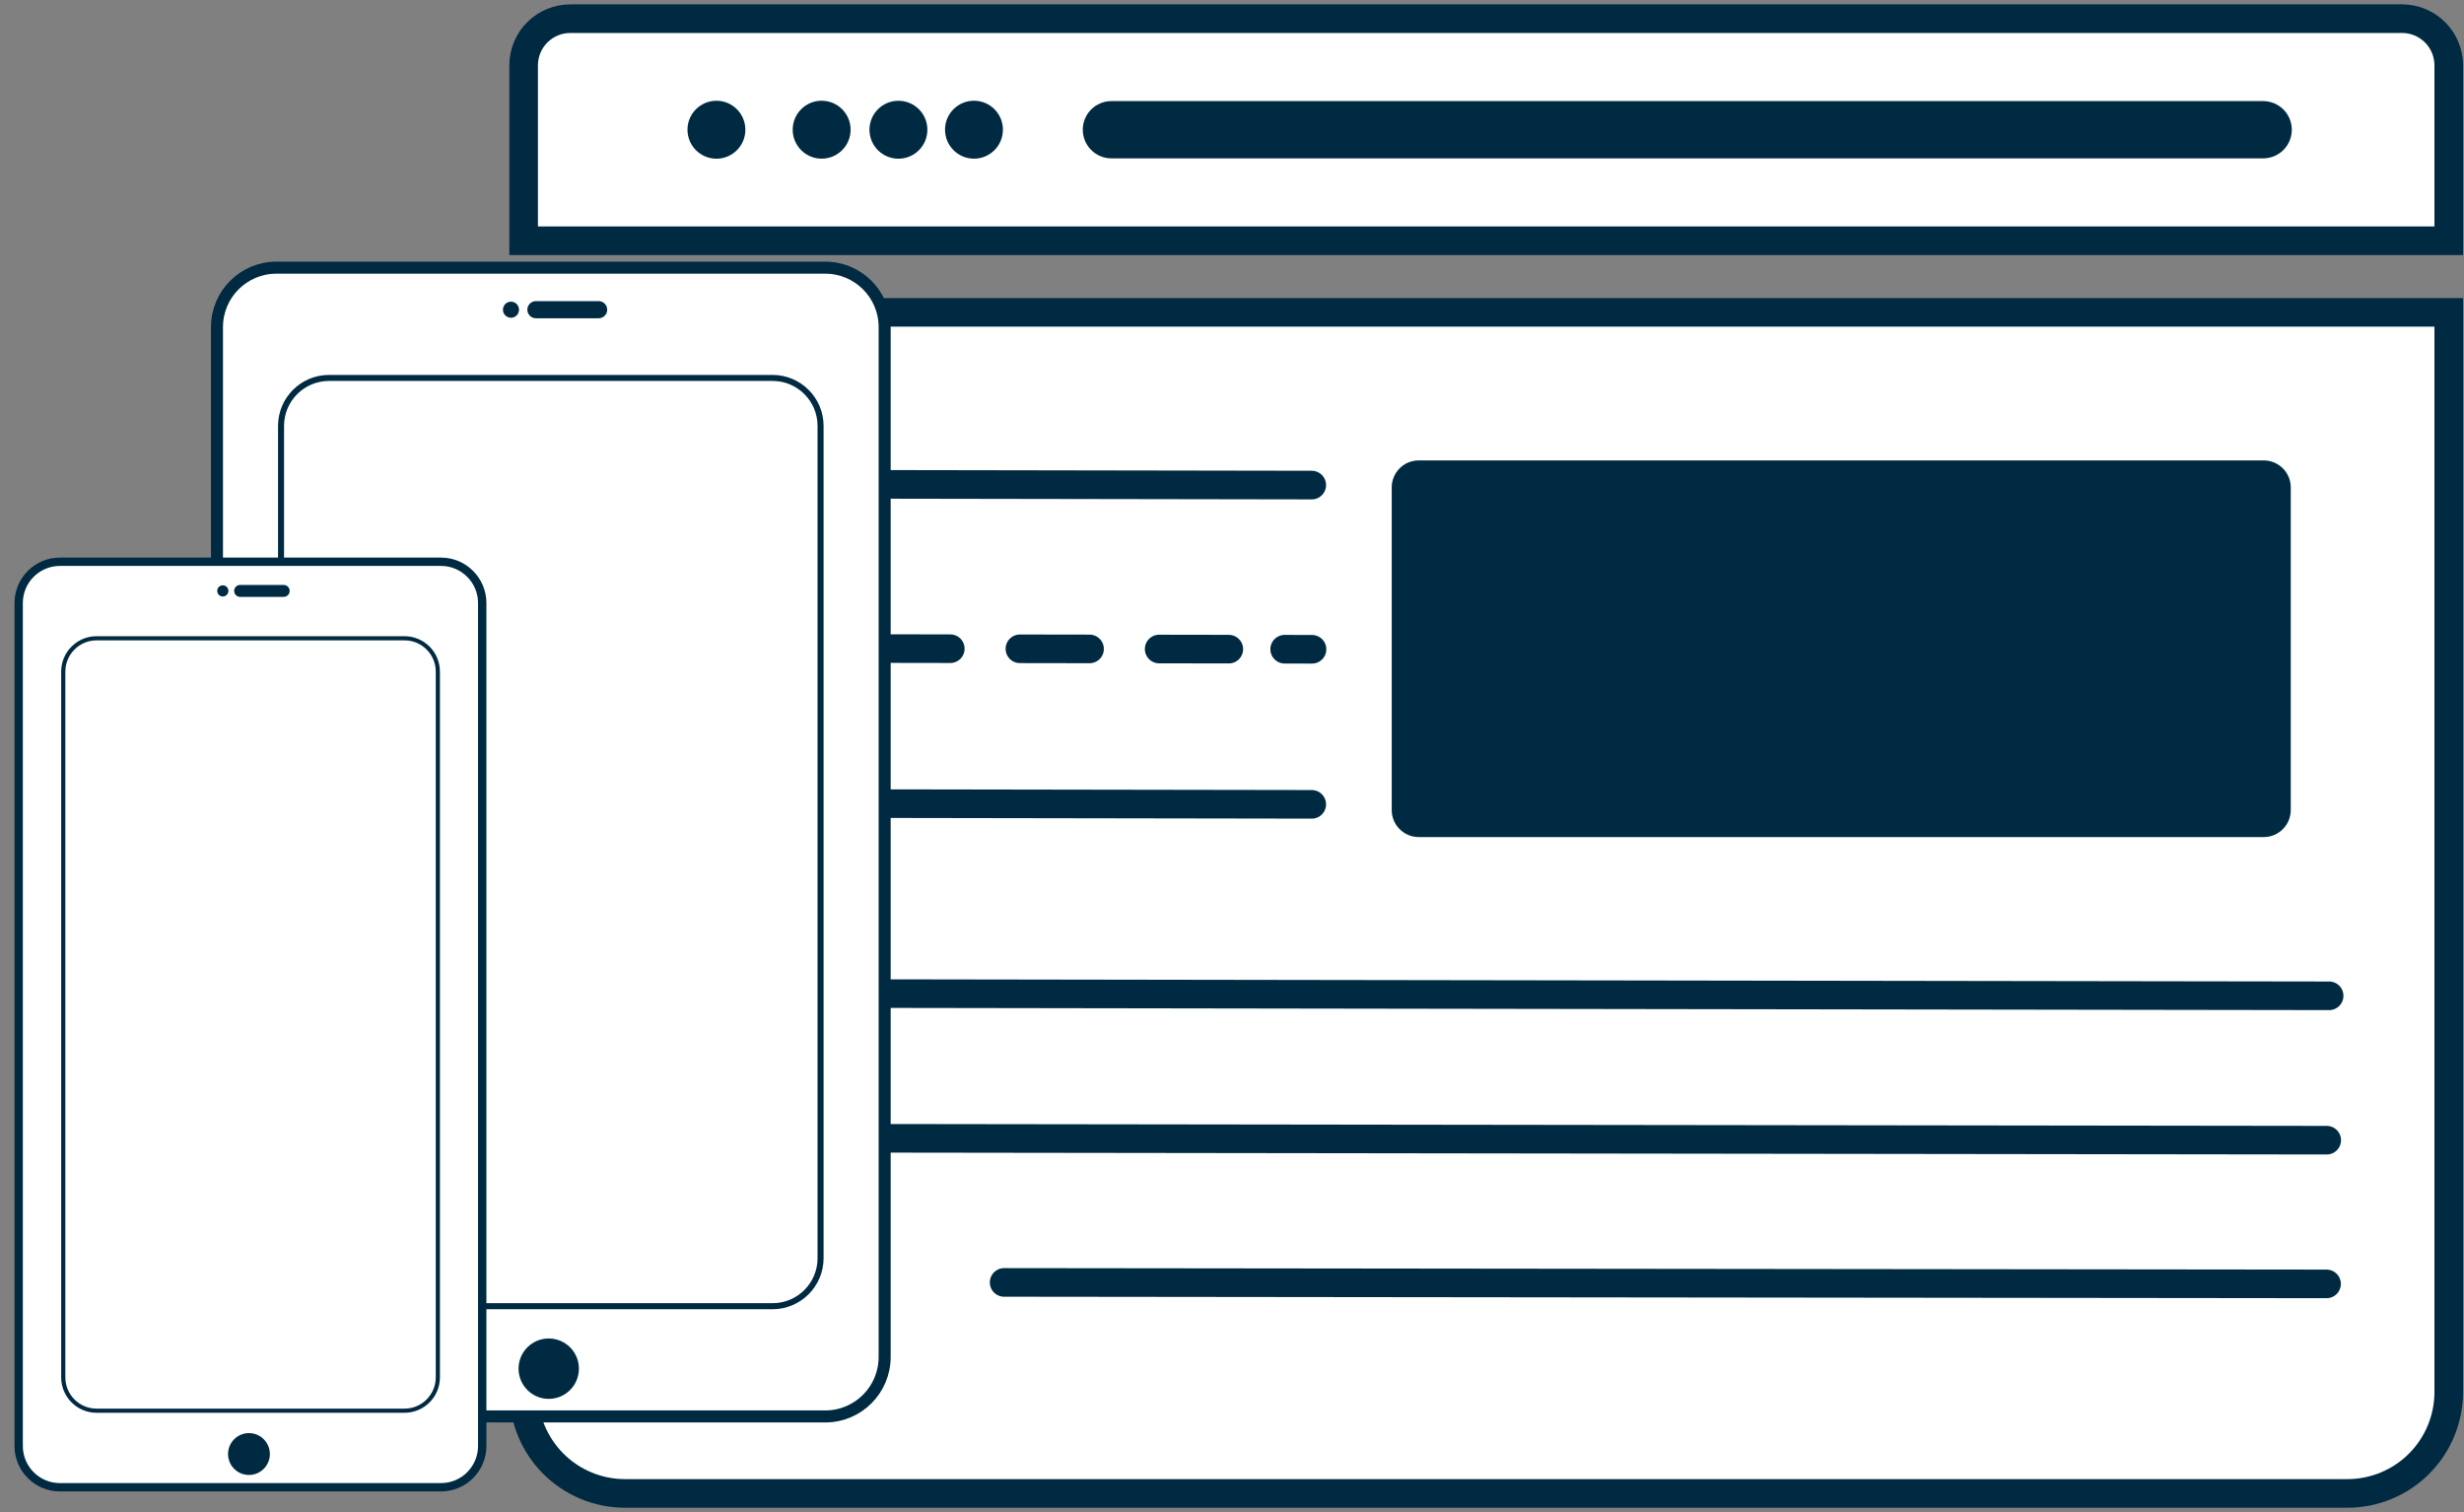 <svg width="132" height="81" viewBox="0 0 132 81" fill="none" xmlns="http://www.w3.org/2000/svg">
<rect x="0" y="0" width="132" height="81" fill="#808080" stroke="none"/>
<path d="M28.052 16.732H131.183V74.569C131.183 76.009 130.611 77.391 129.593 78.409C128.575 79.428 127.194 80 125.754 80H33.484C32.771 80.001 32.065 79.86 31.406 79.588C30.747 79.315 30.148 78.915 29.643 78.41C29.139 77.906 28.739 77.307 28.466 76.648C28.193 75.989 28.052 75.282 28.052 74.569V16.732Z" fill="white" stroke="#002A41" stroke-width="1.533" stroke-miterlimit="10"/>
<path d="M70.286 34.781L68.821 34.777" stroke="#002A41" stroke-width="1.533" stroke-miterlimit="10" stroke-linecap="round"/>
<path d="M35.921 34.725L34.457 34.722" stroke="#002A41" stroke-width="1.533" stroke-miterlimit="10" stroke-linecap="round"/>
<path d="M124.775 53.344L33.887 53.206" stroke="#002A41" stroke-width="1.533" stroke-miterlimit="10" stroke-linecap="round"/>
<path d="M124.645 61.078L34.435 60.961" stroke="#002A41" stroke-width="1.533" stroke-miterlimit="10" stroke-linecap="round"/>
<path d="M124.636 68.776L53.793 68.697" stroke="#002A41" stroke-width="1.533" stroke-miterlimit="10" stroke-linecap="round"/>
<path d="M70.272 43.087L34.444 43.029" stroke="#002A41" stroke-width="1.533" stroke-miterlimit="10" stroke-linecap="round"/>
<path d="M65.828 34.773L37.417 34.728" stroke="#002A41" stroke-width="1.533" stroke-miterlimit="10" stroke-linecap="round" stroke-dasharray="3.73 3.73"/>
<path d="M70.272 25.985L34.444 25.926" stroke="#002A41" stroke-width="1.533" stroke-miterlimit="10" stroke-linecap="round"/>
<path d="M76.003 24.664H121.272C122.071 24.664 122.719 25.312 122.719 26.112V43.392C122.719 44.192 122.071 44.84 121.272 44.84H76.003C75.204 44.84 74.556 44.192 74.556 43.392V26.112C74.556 25.312 75.204 24.664 76.003 24.664Z" fill="#002A41"/>
<path d="M30.555 1H128.694C129.354 1.003 129.985 1.266 130.451 1.732C130.917 2.199 131.18 2.83 131.183 3.49V12.897H28.052V3.49C28.055 2.828 28.32 2.194 28.789 1.727C29.258 1.261 29.893 0.999 30.555 1Z" fill="white" stroke="#002A41" stroke-width="1.533" stroke-miterlimit="10"/>
<path d="M59.54 6.949H121.241" stroke="#002A41" stroke-width="3.067" stroke-miterlimit="10" stroke-linecap="round"/>
<path d="M38.38 8.501C39.237 8.501 39.931 7.806 39.931 6.949C39.931 6.092 39.237 5.397 38.38 5.397C37.523 5.397 36.829 6.092 36.829 6.949C36.829 7.806 37.523 8.501 38.38 8.501Z" fill="#002A41"/>
<path d="M44.017 8.499C44.873 8.499 45.568 7.804 45.568 6.947C45.568 6.09 44.873 5.396 44.017 5.396C43.16 5.396 42.466 6.09 42.466 6.947C42.466 7.804 43.16 8.499 44.017 8.499Z" fill="#002A41"/>
<path d="M48.13 8.501C48.987 8.501 49.681 7.807 49.681 6.949C49.681 6.092 48.987 5.398 48.13 5.398C47.273 5.398 46.579 6.092 46.579 6.949C46.579 7.807 47.273 8.501 48.13 8.501Z" fill="#002A41"/>
<path d="M52.178 8.499C53.034 8.499 53.728 7.804 53.728 6.947C53.728 6.09 53.034 5.396 52.178 5.396C51.321 5.396 50.627 6.09 50.627 6.947C50.627 7.804 51.321 8.499 52.178 8.499Z" fill="#002A41"/>
<path d="M44.211 14.339H14.804C13.047 14.339 11.623 15.764 11.623 17.522V72.693C11.623 74.451 13.047 75.876 14.804 75.876H44.211C45.968 75.876 47.392 74.451 47.392 72.693V17.522C47.392 15.764 45.968 14.339 44.211 14.339Z" fill="white" stroke="#002A41" stroke-width="0.644" stroke-miterlimit="10"/>
<path d="M41.388 20.245H17.626C16.206 20.245 15.055 21.397 15.055 22.817V67.398C15.055 68.819 16.206 69.971 17.626 69.971H41.388C42.808 69.971 43.959 68.819 43.959 67.398V22.817C43.959 21.397 42.808 20.245 41.388 20.245Z" fill="white" stroke="#002A41" stroke-width="0.322" stroke-miterlimit="10"/>
<path d="M28.711 16.59H32.069" stroke="#002A41" stroke-width="0.919" stroke-miterlimit="10" stroke-linecap="round"/>
<path d="M27.374 17.022C27.612 17.022 27.805 16.829 27.805 16.591C27.805 16.353 27.612 16.16 27.374 16.16C27.136 16.16 26.943 16.353 26.943 16.591C26.943 16.829 27.136 17.022 27.374 17.022Z" fill="#002A41"/>
<path d="M29.396 74.935C30.289 74.935 31.013 74.211 31.013 73.317C31.013 72.424 30.289 71.7 29.396 71.7C28.503 71.7 27.78 72.424 27.78 73.317C27.78 74.211 28.503 74.935 29.396 74.935Z" fill="#002A41"/>
<path d="M23.624 30.092H3.209C1.989 30.092 1 31.082 1 32.303V77.46C1 78.68 1.989 79.67 3.209 79.67H23.624C24.844 79.67 25.833 78.68 25.833 77.46V32.303C25.833 31.082 24.844 30.092 23.624 30.092Z" fill="white" stroke="#002A41" stroke-width="0.447" stroke-miterlimit="10"/>
<path d="M21.67 34.191H5.175C4.189 34.191 3.389 34.991 3.389 35.978V73.782C3.389 74.769 4.189 75.569 5.175 75.569H21.67C22.656 75.569 23.456 74.769 23.456 73.782V35.978C23.456 34.991 22.656 34.191 21.67 34.191Z" fill="white" stroke="#002A41" stroke-width="0.223" stroke-miterlimit="10"/>
<path d="M12.864 31.654H15.198" stroke="#002A41" stroke-width="0.64" stroke-miterlimit="10" stroke-linecap="round"/>
<path d="M11.936 31.954C12.102 31.954 12.236 31.82 12.236 31.654C12.236 31.489 12.102 31.354 11.936 31.354C11.771 31.354 11.636 31.489 11.636 31.654C11.636 31.82 11.771 31.954 11.936 31.954Z" fill="#002A41"/>
<path d="M13.337 79.011C13.956 79.011 14.458 78.509 14.458 77.89C14.458 77.271 13.956 76.769 13.337 76.769C12.719 76.769 12.217 77.271 12.217 77.89C12.217 78.509 12.719 79.011 13.337 79.011Z" fill="#002A41"/>
</svg>
